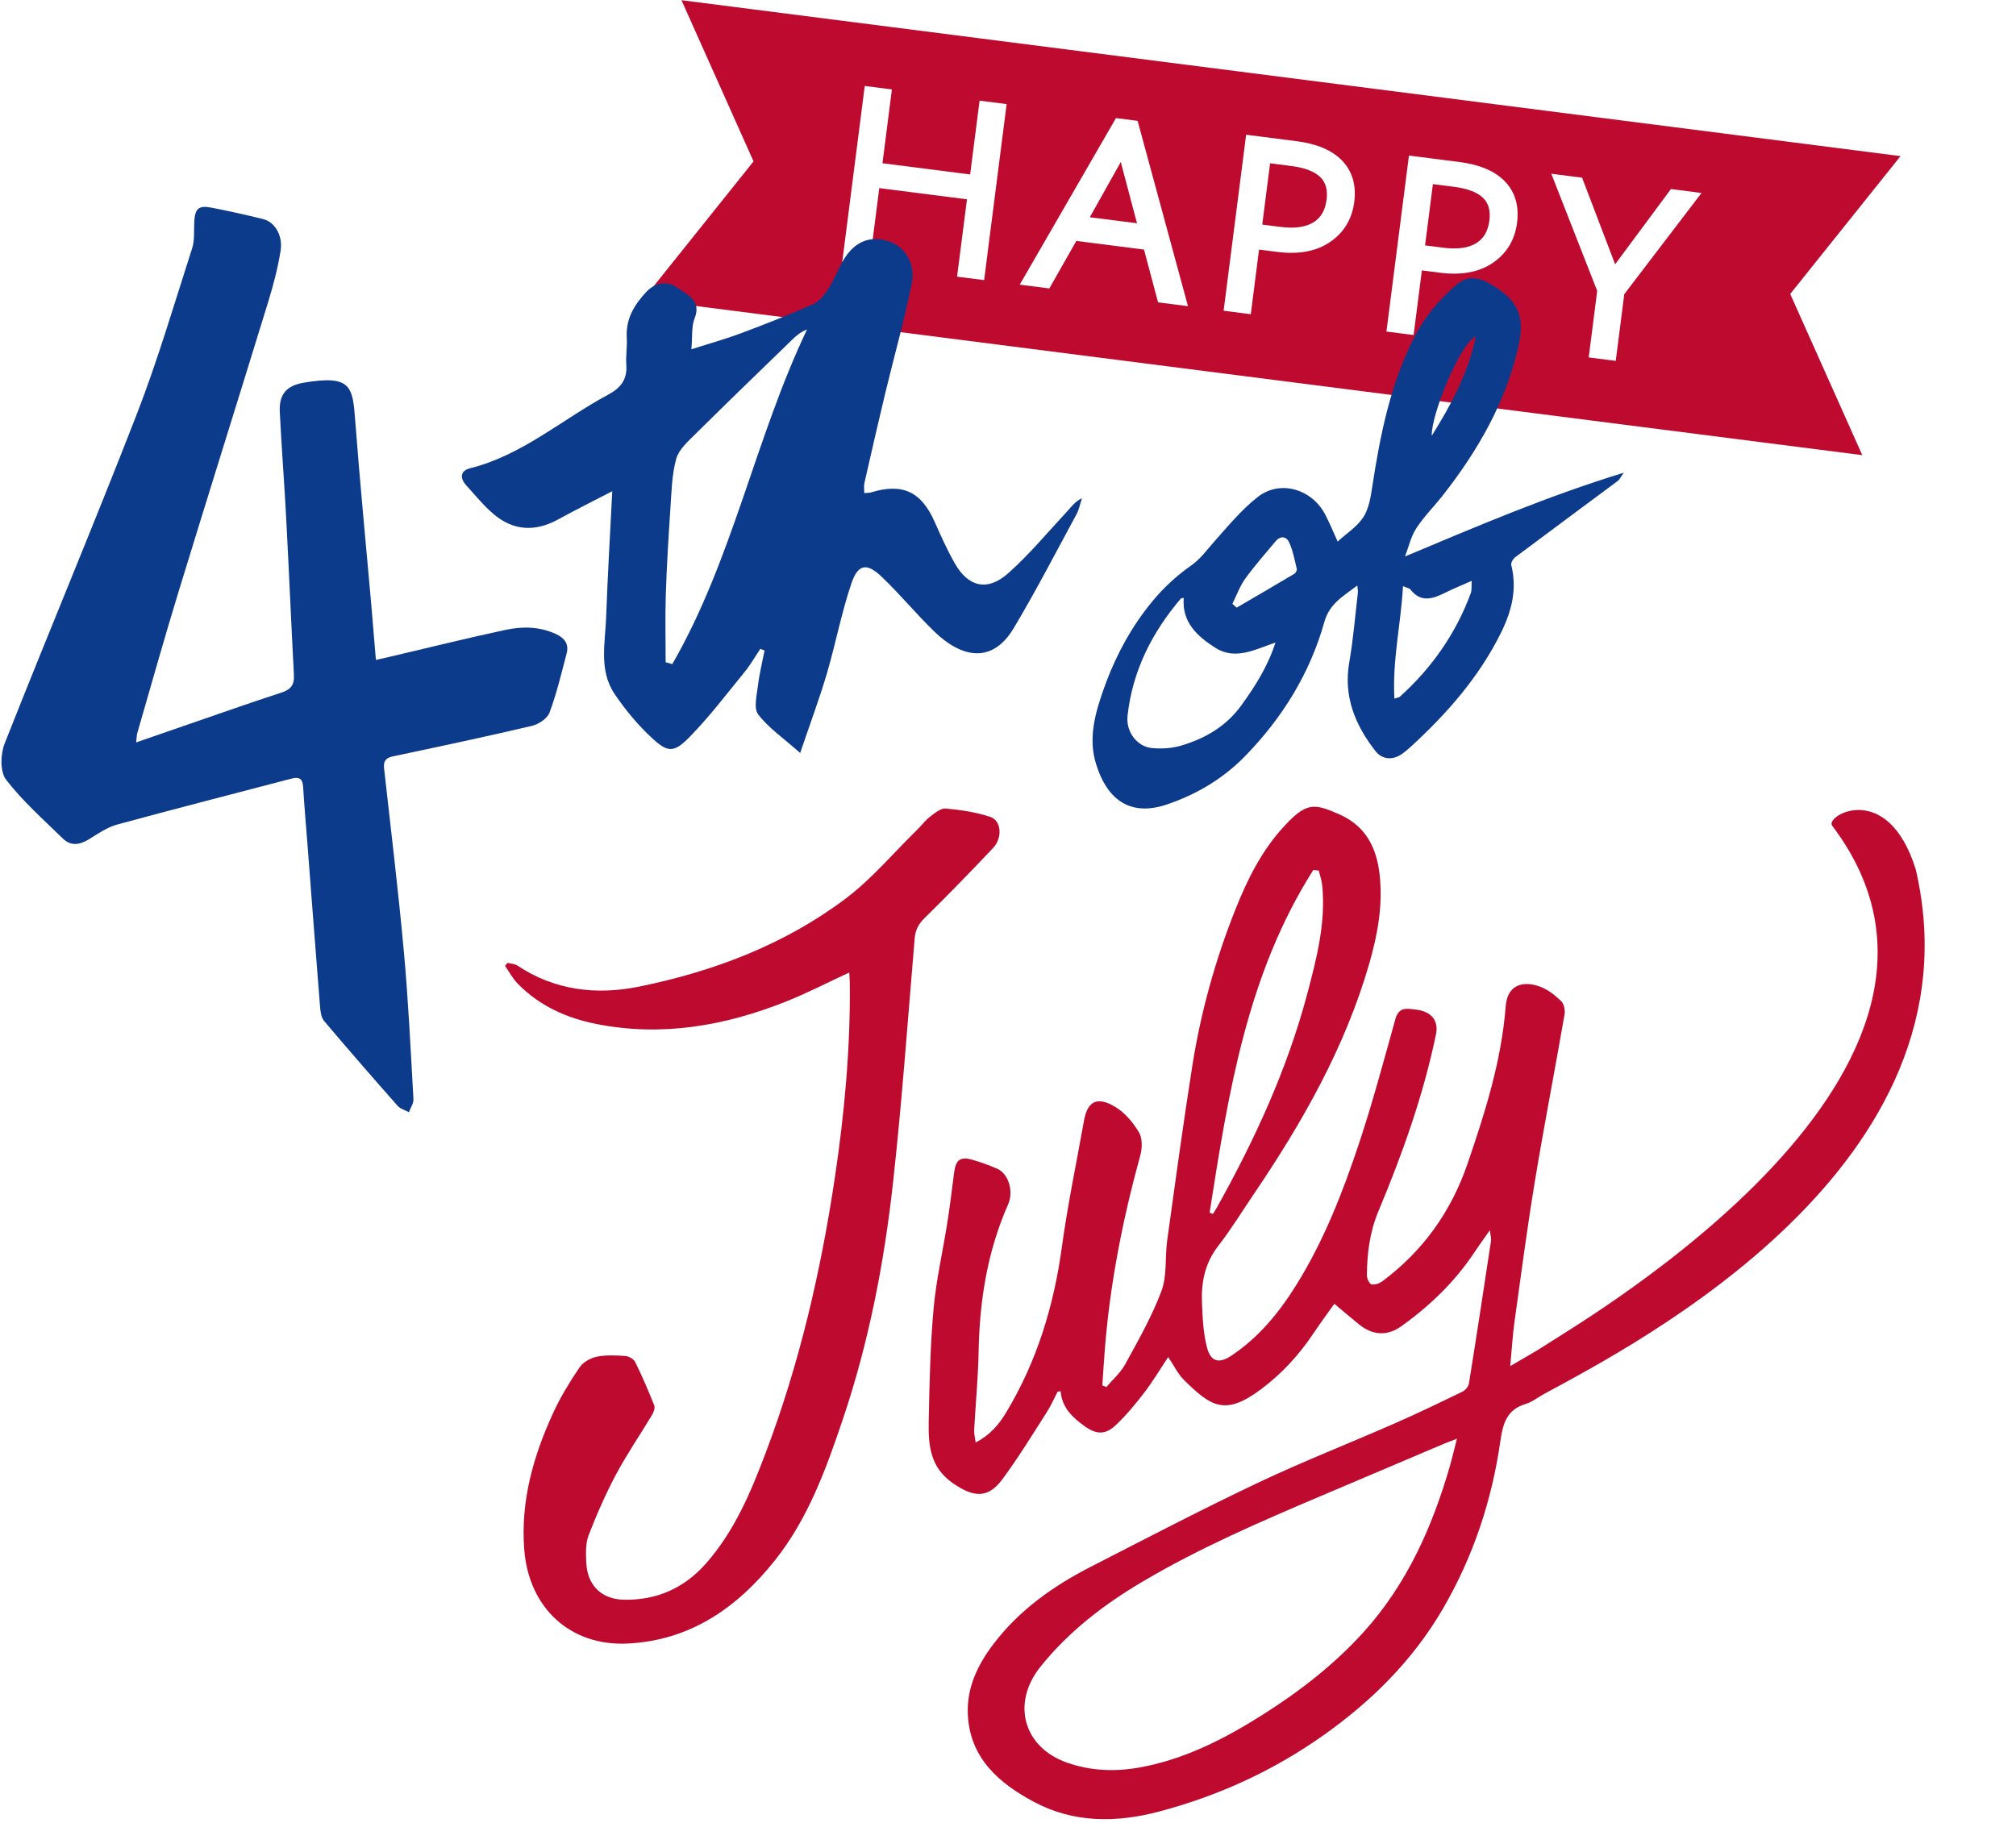 <?xml version="1.0" encoding="UTF-8"?><svg xmlns="http://www.w3.org/2000/svg" xmlns:xlink="http://www.w3.org/1999/xlink" height="428.0" preserveAspectRatio="xMidYMid meet" version="1.0" viewBox="29.9 42.4 473.3 428.0" width="473.3" zoomAndPan="magnify"><g fill-rule="evenodd"><g id="change1_1"><path d="M 341.34 89.316 C 341.633 87.023 341.168 85.301 339.926 84.043 C 338.578 82.688 336.27 81.789 333.051 81.379 L 328.082 80.742 L 326.242 95.133 L 330.477 95.676 C 333.824 96.105 336.461 95.738 338.285 94.594 C 340.027 93.5 341.023 91.773 341.34 89.316" fill="#bf0a30"/></g><g id="change1_2"><path d="M 285.758 93.41 L 296.84 94.828 L 293.027 80.438 Z M 285.758 93.41" fill="#bf0a30"/></g><g id="change1_3"><path d="M 379.562 94.207 C 379.855 91.914 379.395 90.188 378.148 88.934 C 376.805 87.574 374.492 86.68 371.277 86.266 L 366.305 85.633 L 364.465 100.023 L 368.703 100.562 C 372.051 100.992 374.688 100.629 376.512 99.48 C 378.25 98.391 379.25 96.664 379.562 94.207" fill="#bf0a30"/></g><g id="change1_4"><path d="M 411.234 111.473 L 409.23 127.137 L 402.883 126.324 L 404.879 110.711 L 394.105 83.199 L 401.328 84.121 L 409.086 104.457 L 422.191 86.789 L 429.367 87.711 Z M 386.062 94.715 C 385.547 98.734 383.633 101.902 380.375 104.121 C 377.184 106.301 373.02 107.078 368.008 106.438 L 363.715 105.891 L 361.773 121.066 L 355.395 120.25 L 360.684 78.926 L 372.547 80.441 C 377.25 81.043 380.82 82.555 383.152 84.934 C 385.594 87.43 386.574 90.719 386.062 94.715 Z M 347.84 89.824 C 347.324 93.848 345.41 97.012 342.148 99.234 C 338.961 101.41 334.797 102.191 329.781 101.551 L 325.488 101.004 L 323.551 116.18 L 317.172 115.359 L 322.457 74.035 L 334.32 75.555 C 339.027 76.156 342.598 77.668 344.926 80.047 C 347.367 82.539 348.348 85.828 347.84 89.824 Z M 301.781 113.395 L 298.48 101 L 282.594 98.969 L 276.254 110.129 L 269.305 109.238 L 291.898 70.129 L 296.98 70.777 L 308.805 114.293 Z M 260.945 108.172 L 254.594 107.359 L 256.918 89.199 L 236.328 86.566 L 234.008 104.727 L 227.633 103.91 L 232.918 62.586 L 239.293 63.398 L 237.078 80.727 L 257.664 83.359 L 259.879 66.031 L 266.23 66.848 Z M 476.098 79.055 L 189.891 42.445 L 206.809 80.297 L 180.906 112.672 L 467.113 149.273 L 450.195 111.426 L 476.098 79.055" fill="#bf0a30"/></g><g id="change2_1"><path d="M 186.176 197.902 C 186.699 198.047 187.223 198.188 187.742 198.332 C 201.941 173.672 207.176 145.34 219.363 119.773 C 217.812 120.359 216.82 121.246 215.863 122.176 C 208.297 129.527 200.695 136.852 193.199 144.281 C 191.438 146.031 189.27 147.938 188.652 150.148 C 187.617 153.906 187.555 157.953 187.285 161.891 C 186.836 168.582 186.43 175.273 186.211 181.977 C 186.039 187.281 186.176 192.594 186.176 197.902 Z M 192.219 124.41 C 196.645 122.996 200.316 121.98 203.871 120.648 C 209.555 118.516 215.215 116.301 220.762 113.84 C 222.203 113.199 223.426 111.688 224.324 110.297 C 225.668 108.223 226.547 105.852 227.781 103.691 C 230.328 99.242 233.957 97.668 238.289 98.973 C 242.285 100.18 244.93 104.117 243.934 109.066 C 242.188 117.707 239.781 126.207 237.719 134.781 C 236.031 141.793 234.43 148.824 232.832 155.859 C 232.676 156.535 232.809 157.277 232.809 158.184 C 233.484 158.113 233.969 158.145 234.402 158.012 C 241.816 155.762 246.195 157.836 249.352 164.98 C 250.809 168.27 252.293 171.574 254.07 174.699 C 257.223 180.238 261.719 181.32 266.562 177.031 C 271.562 172.605 275.863 167.383 280.434 162.477 C 281.422 161.41 282.242 160.199 283.906 159.387 C 283.492 160.645 283.258 161.996 282.637 163.145 C 277.785 172.098 273.113 181.152 267.895 189.887 C 262.676 198.617 255.375 196.617 249.262 190.703 C 244.977 186.555 241.172 181.902 236.852 177.789 C 233.391 174.496 231.324 174.832 229.773 179.414 C 227.438 186.336 226.078 193.578 224.012 200.598 C 222.273 206.484 220.113 212.246 217.758 219.207 C 213.707 215.609 210.27 213.273 207.895 210.137 C 206.797 208.684 207.578 205.637 207.852 203.355 C 208.18 200.598 208.863 197.887 209.395 195.152 C 209.066 195.02 208.738 194.883 208.41 194.75 C 207.195 196.551 206.117 198.457 204.754 200.133 C 200.527 205.309 196.477 210.664 191.816 215.43 C 188.148 219.184 186.699 219.152 183.016 215.742 C 179.695 212.672 176.715 209.102 174.188 205.344 C 170.434 199.766 172 193.301 172.215 187.16 C 172.551 177.508 173.137 167.859 173.641 157.742 C 169.289 160.004 165.059 162.105 160.918 164.371 C 155.523 167.324 150.391 167.062 145.723 163.066 C 143.387 161.066 141.41 158.625 139.336 156.324 C 137.785 154.609 138.004 152.91 140.277 152.348 C 152.52 149.281 161.859 140.875 172.629 135.098 C 175.609 133.5 177.191 131.539 176.941 128.074 C 176.789 125.977 177.176 123.836 177.047 121.734 C 176.781 117.398 178.703 114.125 181.512 111.066 C 183.773 108.598 186.691 108.305 188.895 109.938 C 191.004 111.496 194.703 112.824 192.977 117.145 C 192.203 119.086 192.484 121.441 192.219 124.41" fill="#0d3b8b"/></g><g id="change1_5"><path d="M 313.887 327.121 C 314.137 327.234 314.387 327.344 314.637 327.457 C 314.953 326.953 315.297 326.469 315.582 325.949 C 324.48 310.016 332.086 293.52 336.793 275.816 C 339.012 267.457 341.195 259.051 340.312 250.254 C 340.195 249.094 339.781 247.961 339.508 246.816 C 339.082 246.773 338.652 246.723 338.227 246.676 C 322.66 271.191 318.27 299.152 313.887 327.121 Z M 371.949 380.23 C 370.508 380.785 369.719 381.059 368.945 381.387 C 359.352 385.449 349.758 389.516 340.172 393.598 C 325.832 399.695 311.52 405.855 298.082 413.812 C 289.043 419.164 280.812 425.477 274.18 433.746 C 267.309 442.316 270.129 452.699 280.469 456.301 C 285.898 458.199 291.527 458.438 297.121 457.469 C 307.75 455.621 317.207 450.801 326.203 445.117 C 334.957 439.59 343.152 433.258 350.109 425.539 C 360.172 414.367 366.145 400.996 370.27 386.711 C 370.824 384.789 371.277 382.836 371.949 380.23 Z M 379.676 331.277 C 378.211 333.359 377.129 334.82 376.129 336.336 C 371.551 343.281 365.668 348.945 358.949 353.773 C 355.578 356.195 352.129 355.977 348.887 353.32 C 347.031 351.801 345.203 350.246 343.164 348.539 C 341.574 350.781 339.797 353.188 338.133 355.672 C 334.77 360.68 330.742 365.035 325.898 368.645 C 317.461 374.938 314.164 372.621 307.934 366.496 C 306.445 365.039 305.504 363.027 304.16 361.047 C 302.293 363.848 300.582 366.734 298.559 369.379 C 296.512 372.055 294.336 374.68 291.895 376.992 C 289.379 379.379 287.27 379.262 284.461 377.223 C 281.68 375.207 279.227 372.938 278.898 369.059 C 278.664 369.102 278.426 369.148 278.188 369.191 C 277.348 370.805 276.621 372.496 275.641 374.02 C 272.227 379.332 268.941 384.75 265.18 389.809 C 261.781 394.371 258.402 393.934 253.73 390.746 C 248.109 386.918 247.828 381.527 247.941 375.887 C 248.113 367.156 248.297 358.406 249.074 349.719 C 249.672 342.988 251.227 336.344 252.277 329.648 C 252.902 325.68 253.402 321.695 253.902 317.711 C 254.273 314.758 255.348 313.91 258.191 314.723 C 260.16 315.285 262.105 315.988 263.984 316.805 C 266.605 317.93 267.973 322.039 266.559 325.246 C 261.676 336.285 259.871 347.887 259.648 359.859 C 259.531 365.977 258.938 372.09 258.605 378.199 C 258.562 379.031 258.801 379.875 258.953 381.105 C 262.371 379.34 264.414 376.887 266.125 374.047 C 273.324 362.086 277.289 349.102 279.184 335.305 C 280.551 325.32 282.621 315.434 284.395 305.508 C 285.211 300.941 287.539 299.738 291.789 302.344 C 294.02 303.711 295.93 305.977 297.285 308.254 C 298.113 309.637 298.09 311.945 297.629 313.609 C 293.523 328.539 290.523 343.656 289.293 359.105 C 289.066 361.969 288.895 364.836 288.695 367.703 C 289.008 367.832 289.324 367.961 289.645 368.09 C 291.145 366.312 292.984 364.727 294.074 362.727 C 297.137 357.102 300.367 351.48 302.586 345.508 C 303.93 341.887 303.375 337.602 303.922 333.648 C 305.812 320.004 307.672 306.348 309.812 292.734 C 311.812 280.016 315.258 267.641 320.047 255.684 C 322.773 248.867 326.043 242.309 331.031 236.797 C 336.535 230.719 338.289 230.93 344.414 233.648 C 350.512 236.359 353.051 241.383 353.777 247.598 C 354.625 254.824 353.332 261.852 351.34 268.746 C 345.633 288.457 335.621 306.023 324.199 322.871 C 321.449 326.938 318.871 331.133 315.871 335.004 C 312.785 338.992 311.898 343.48 312.09 348.262 C 312.23 351.777 312.383 355.379 313.258 358.754 C 314.137 362.16 316.059 362.684 319.027 360.699 C 325.363 356.465 330.113 350.715 334.121 344.301 C 340.648 333.855 345.109 322.465 348.969 310.867 C 352.164 301.25 354.773 291.43 357.504 281.66 C 358.027 279.781 359.008 279.16 360.734 279.289 C 361.621 279.352 362.523 279.449 363.387 279.652 C 366.316 280.352 367.629 282.371 367.016 285.332 C 364.047 299.625 359.164 313.316 353.543 326.73 C 351.477 331.656 350.855 336.656 350.805 341.836 C 350.797 342.586 351.383 343.852 351.906 343.977 C 352.676 344.156 353.793 343.734 354.496 343.211 C 363.98 336.113 370.559 326.938 374.414 315.707 C 378.57 303.621 382.406 291.461 383.398 278.656 C 383.84 273.023 388.258 272.793 391.648 274.145 C 393.422 274.848 395.059 276.141 396.438 277.488 C 397.094 278.137 397.383 279.605 397.215 280.59 C 394.938 293.688 392.398 306.734 390.234 319.848 C 388.434 330.766 386.992 341.738 385.469 352.699 C 385.027 355.859 384.848 359.055 384.461 363.164 C 387.723 361.234 390.387 359.785 392.918 358.133 C 402.531 351.848 503.141 293.203 460.027 236.254 C 458.34 233.906 473.078 225.441 479.66 246.523 C 495.828 316.059 413.645 358.148 392.297 369.77 C 390.895 370.535 389.59 371.609 388.098 372.055 C 383.652 373.367 382.727 376.688 382.148 380.746 C 380.152 394.746 375.75 407.98 368.602 420.23 C 361.605 432.215 352.012 441.754 340.762 449.742 C 328.918 458.152 315.926 464.102 301.93 467.789 C 291.996 470.41 281.984 470.461 272.734 465.543 C 264.473 461.148 257.508 455.211 257.113 444.773 C 256.883 438.625 259.445 433.297 263.09 428.492 C 269.156 420.48 277.141 414.82 285.969 410.297 C 298.977 403.637 311.938 396.867 325.145 390.605 C 335.695 385.602 346.594 381.34 357.297 376.641 C 362.68 374.281 367.98 371.723 373.273 369.152 C 373.941 368.828 374.656 367.945 374.77 367.23 C 376.562 356.07 378.262 344.898 379.953 333.727 C 380.031 333.188 379.836 332.609 379.676 331.277" fill="#bf0a30"/></g><g id="change1_6"><path d="M 229.281 270.762 C 223.984 273.203 219.234 275.672 214.285 277.629 C 200.004 283.285 185.285 285.879 169.973 282.852 C 162.918 281.457 156.523 278.582 151.426 273.352 C 150.258 272.148 149.445 270.594 148.473 269.195 C 148.664 268.965 148.855 268.73 149.043 268.492 C 149.816 268.688 150.719 268.688 151.344 269.105 C 160.141 274.984 169.992 276.086 179.914 274.07 C 197.371 270.52 213.953 264.254 228.312 253.488 C 234.539 248.82 239.66 242.672 245.27 237.184 C 246.289 236.184 247.156 234.992 248.277 234.141 C 249.379 233.301 250.777 232.137 251.945 232.246 C 255.457 232.57 259.027 233.105 262.367 234.199 C 265.004 235.066 265.32 239.109 263.047 241.516 C 257.777 247.098 252.426 252.605 246.949 257.984 C 245.496 259.41 244.801 260.797 244.633 262.809 C 243.023 281.926 241.656 301.074 239.555 320.145 C 237.469 339.062 233.828 357.762 227.719 375.828 C 223.809 387.395 219.641 398.934 211.879 408.719 C 202.984 419.93 191.945 427.555 177.363 428.309 C 163.738 429.016 154.031 419.898 152.977 406.246 C 152.094 394.891 155.105 384.281 159.793 374.113 C 161.504 370.402 163.66 366.867 165.953 363.48 C 166.773 362.266 168.496 361.281 169.973 360.973 C 172.117 360.52 174.418 360.641 176.633 360.789 C 177.477 360.848 178.664 361.48 179.012 362.188 C 180.656 365.516 182.121 368.938 183.496 372.387 C 183.73 372.977 183.379 373.977 183 374.609 C 180.203 379.277 177.105 383.781 174.547 388.574 C 172.086 393.191 169.973 398.02 168.086 402.902 C 167.352 404.812 167.445 407.137 167.535 409.254 C 167.766 414.594 171.047 417.93 176.414 418.027 C 184.051 418.164 190.496 415.34 195.602 409.559 C 202.309 401.973 206.148 392.828 209.66 383.543 C 217.562 362.664 222.586 341.055 225.887 319.008 C 228.152 303.879 229.551 288.699 229.414 273.395 C 229.406 272.617 229.336 271.84 229.281 270.762" fill="#bf0a30"/></g><g id="change2_2"><path d="M 61.867 216.719 C 66.336 215.172 70.223 213.82 74.117 212.48 C 81.406 209.973 88.672 207.398 95.996 205.016 C 98.156 204.312 99.023 203.215 98.906 200.965 C 98.266 188.742 97.746 176.516 97.102 164.289 C 96.66 155.902 96.004 147.527 95.586 139.141 C 95.383 135.016 97.121 132.953 101.211 132.258 C 112.602 130.324 112.695 133.309 113.32 141.508 C 114.391 155.59 115.766 169.648 117.008 183.719 C 117.395 188.129 117.75 192.539 118.152 197.355 C 119.496 197.051 120.504 196.832 121.512 196.594 C 130.531 194.48 139.527 192.234 148.59 190.301 C 152.57 189.449 156.645 189.496 160.512 191.32 C 162.492 192.258 163.492 193.668 162.938 195.809 C 161.707 200.48 160.594 205.211 158.914 209.723 C 158.398 211.113 156.355 212.469 154.77 212.84 C 143.922 215.391 133.02 217.703 122.113 220.008 C 120.352 220.383 119.891 221.215 120.078 222.895 C 121.676 237.23 123.414 251.559 124.723 265.922 C 125.77 277.418 126.309 288.961 126.965 300.488 C 127.02 301.488 126.273 302.531 125.902 303.559 C 125 303.062 123.879 302.766 123.234 302.039 C 117.426 295.465 111.664 288.848 106 282.145 C 105.32 281.336 105.133 279.961 105.043 278.824 C 104.008 265.922 103.035 253.02 102.043 240.113 C 101.711 235.785 101.324 231.465 101.066 227.137 C 100.949 225.23 100.125 224.75 98.367 225.215 C 84.715 228.805 71.035 232.289 57.418 236.008 C 55.102 236.641 52.965 238.102 50.883 239.402 C 48.695 240.773 46.574 241.172 44.656 239.293 C 40.074 234.809 35.199 230.516 31.324 225.473 C 29.891 223.609 30.004 219.488 30.98 217.016 C 41.172 191.188 51.938 165.59 61.992 139.711 C 66.953 126.941 70.809 113.742 75.012 100.688 C 75.629 98.773 75.402 96.582 75.508 94.52 C 75.66 91.391 76.516 90.566 79.551 91.16 C 83.613 91.953 87.668 92.848 91.688 93.844 C 94.395 94.516 96.344 97.672 95.781 101.246 C 95.137 105.324 94.066 109.359 92.855 113.312 C 85.895 135.98 78.777 158.598 71.84 181.27 C 68.453 192.316 65.344 203.453 62.125 214.555 C 61.996 214.992 62.012 215.473 61.867 216.719" fill="#0d3b8b"/></g><g id="change2_3"><path d="M 376.383 121.41 C 372.727 122.953 365.863 139.816 366.035 144.719 C 370.645 137.336 374.578 130.055 376.383 121.41 Z M 319.23 184.184 C 319.566 184.48 319.902 184.781 320.238 185.078 C 324.754 182.441 329.277 179.812 333.766 177.137 C 334.09 176.941 334.426 176.316 334.348 175.988 C 333.848 173.895 333.449 171.727 332.574 169.781 C 331.934 168.363 330.535 168.086 329.352 169.52 C 326.953 172.418 324.441 175.234 322.246 178.277 C 320.969 180.051 320.223 182.199 319.23 184.184 Z M 359.285 180.031 C 358.781 189.035 356.75 197.484 357.27 206.445 C 358.121 206.152 358.387 206.141 358.543 205.996 C 366.039 199.23 371.684 191.184 375.195 181.691 C 375.461 180.98 375.328 180.117 375.422 178.781 C 373.055 179.836 371.18 180.59 369.375 181.488 C 366.402 182.969 363.527 184.07 360.98 180.762 C 360.812 180.547 360.422 180.508 359.285 180.031 Z M 329.344 193.277 C 324.645 194.867 319.934 197.496 315.25 194.52 C 311.109 191.891 307.324 188.551 307.809 182.812 C 307.34 182.863 307.227 182.84 307.188 182.883 C 300.352 190.867 295.777 199.934 294.617 210.449 C 294.195 214.293 296.891 217.719 300.344 218.051 C 302.645 218.27 305.129 218.105 307.328 217.438 C 312.855 215.762 317.723 212.973 321.25 208.125 C 324.562 203.578 327.535 198.887 329.344 193.277 Z M 359.758 173.062 C 376.766 165.922 393.238 158.875 411.113 153.398 C 410.387 154.418 410.148 154.996 409.719 155.32 C 401.695 161.301 393.641 167.234 385.633 173.234 C 385.121 173.617 384.57 174.562 384.699 175.078 C 386.109 180.688 384.812 185.844 382.348 190.855 C 377.207 201.316 369.668 209.875 361.176 217.684 C 360.477 218.324 359.746 218.941 358.969 219.48 C 356.832 220.941 354.387 220.77 352.82 218.762 C 348.043 212.629 345.262 205.934 346.676 197.875 C 347.613 192.512 348.043 187.059 348.68 181.641 C 348.734 181.199 348.629 180.746 348.566 179.887 C 345.242 182.398 342.031 184.117 340.809 188.48 C 337.414 200.551 330.945 210.988 322.215 219.941 C 317.066 225.219 310.852 228.93 303.84 231.301 C 294.871 234.332 289.648 229.738 287.203 221.734 C 285.355 215.688 287.012 209.832 289.039 204.121 C 291.734 196.547 295.5 189.5 300.652 183.344 C 303.211 180.289 306.242 177.492 309.508 175.215 C 311.73 173.66 313.129 171.648 314.828 169.734 C 318.113 166.035 321.312 162.129 325.172 159.102 C 330.434 154.977 337.938 157.215 341.059 163.285 C 342.059 165.23 342.895 167.266 343.945 169.562 C 346.066 167.625 348.516 166.07 349.961 163.863 C 351.242 161.898 351.676 159.246 352.047 156.832 C 353.918 144.562 356.316 132.469 362.074 121.301 C 364.43 116.734 367.719 112.914 371.5 109.543 C 374.602 106.777 377.312 107.215 381.91 110.422 C 387.359 114.223 387.559 118.461 386.359 123.793 C 383.422 136.855 376.848 148.246 368.633 158.719 C 366.59 161.324 364.199 163.688 362.406 166.445 C 361.145 168.379 360.629 170.797 359.758 173.062" fill="#0d3b8b"/></g></g></svg>